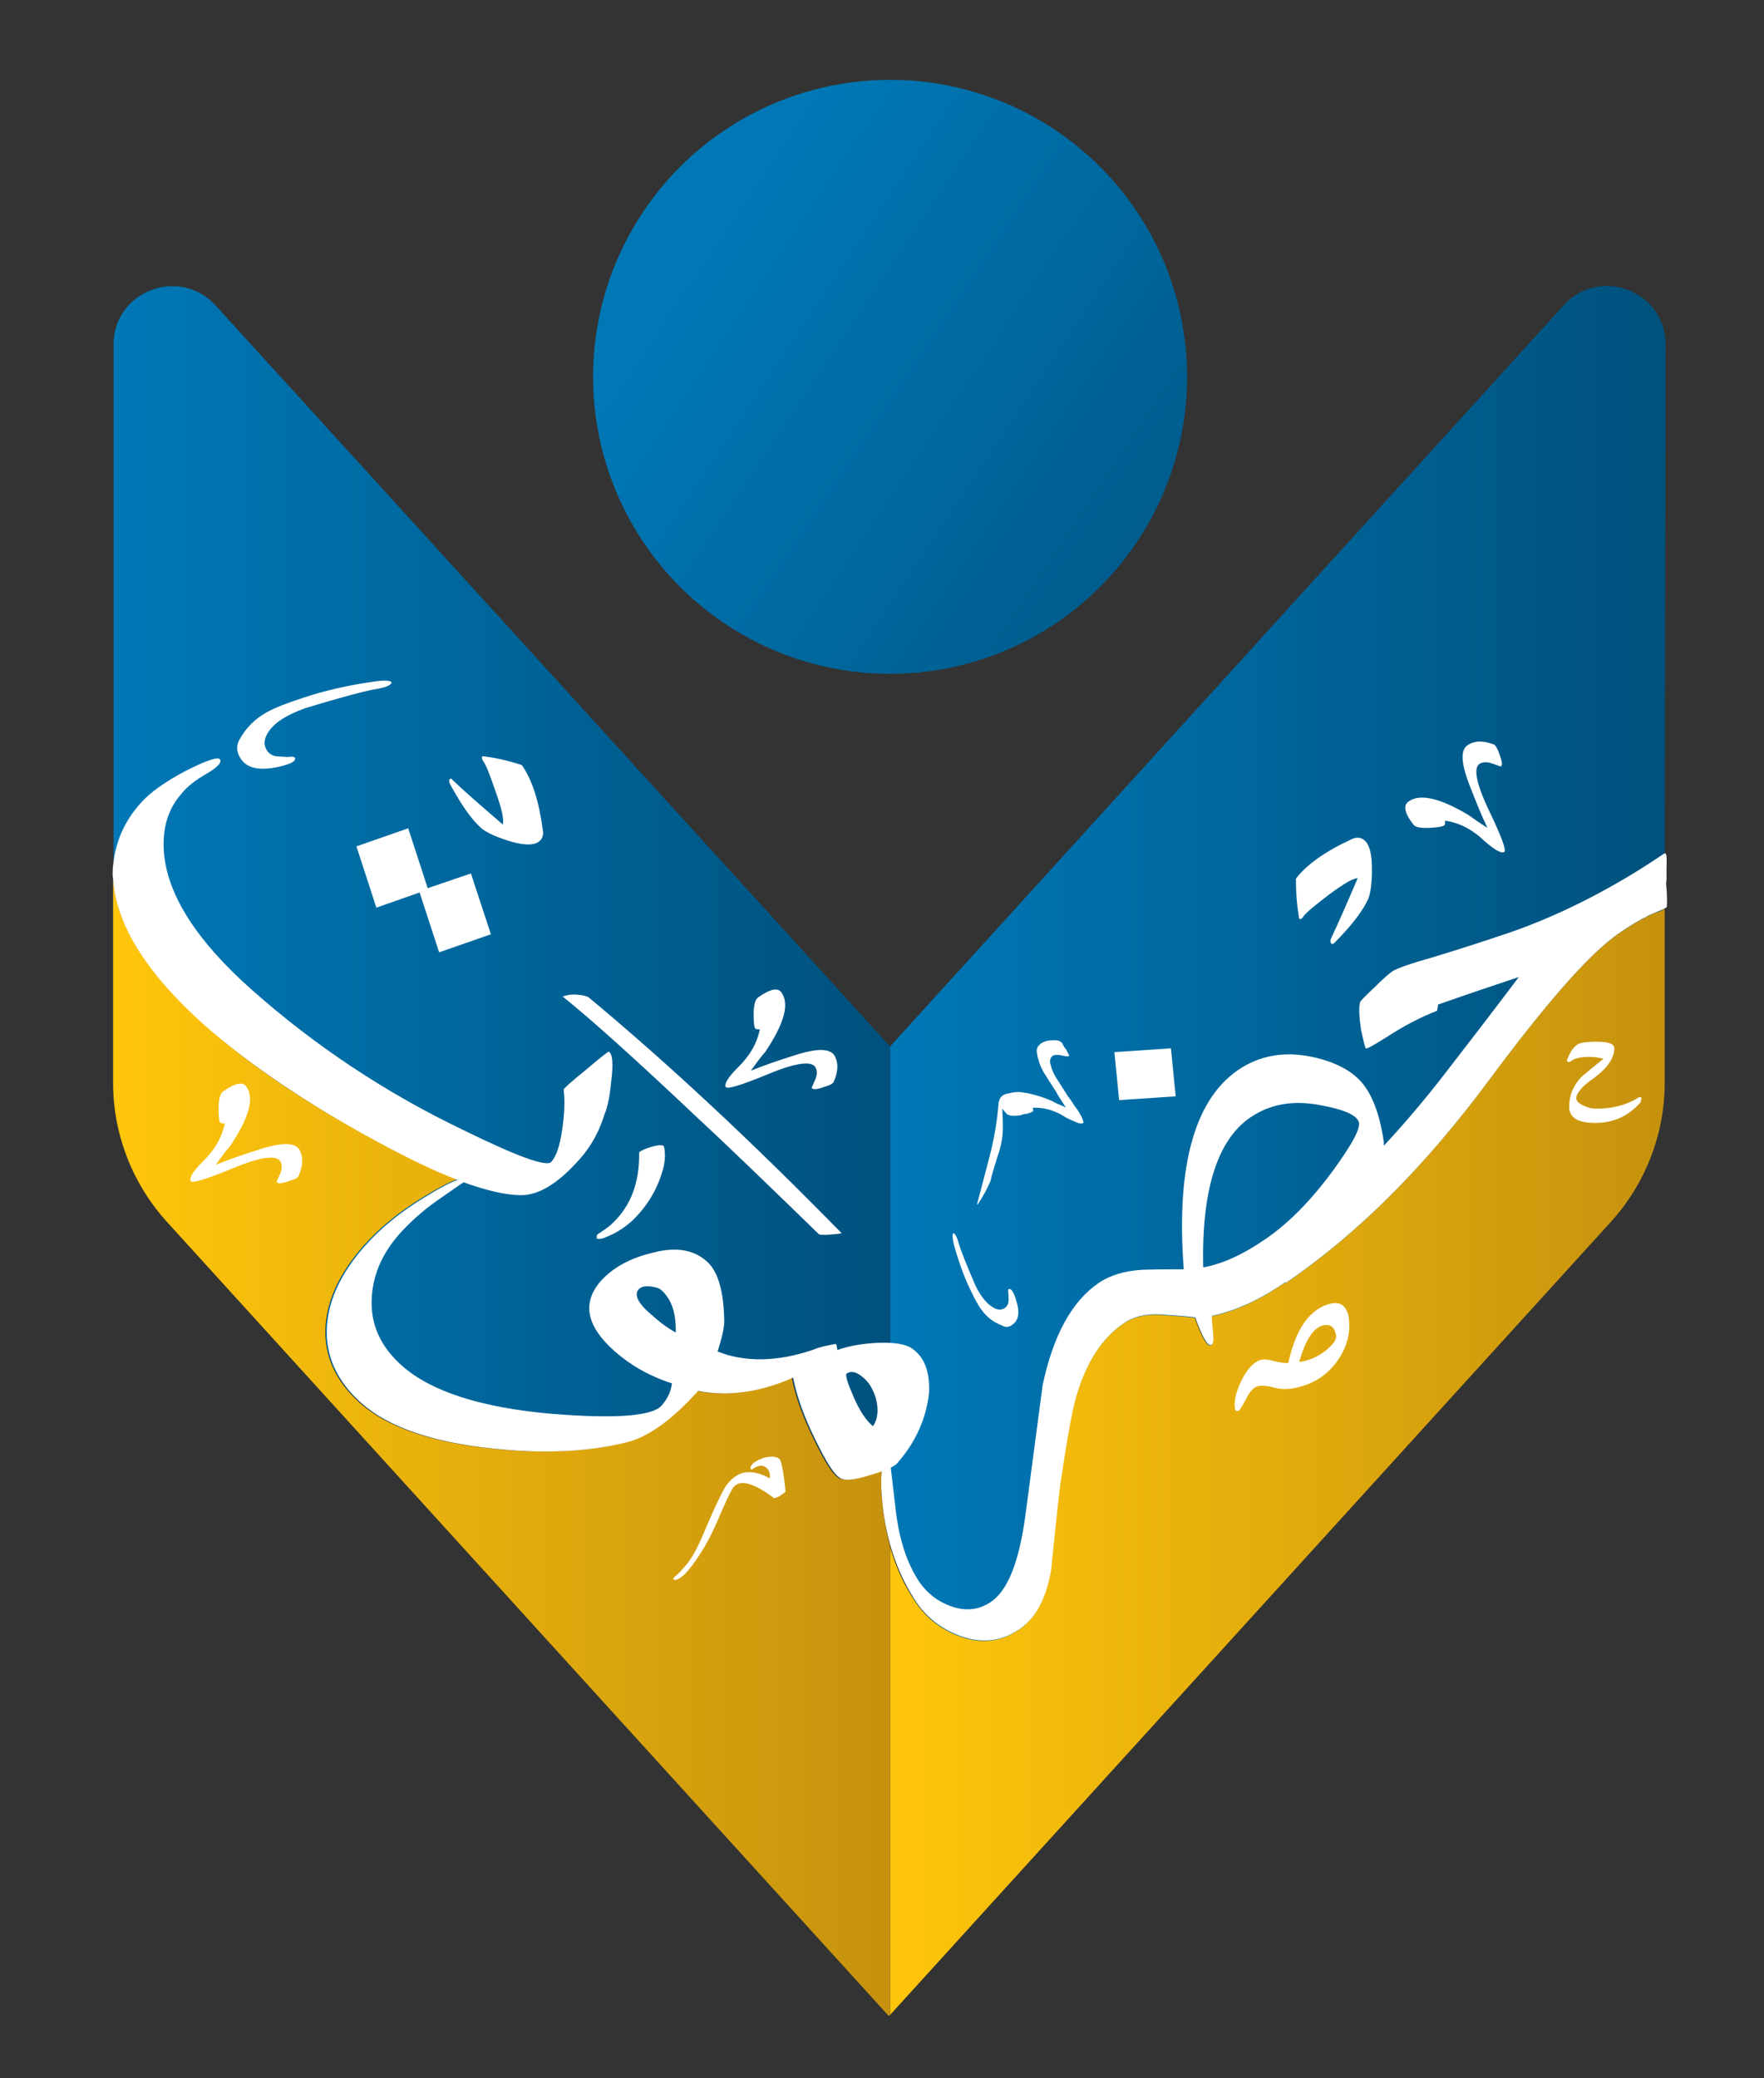 <?xml version="1.0" encoding="utf-8"?>
<!-- Generator: Adobe Illustrator 19.0.0, SVG Export Plug-In . SVG Version: 6.00 Build 0)  -->
<svg version="1.1" id="Layer_1" xmlns="http://www.w3.org/2000/svg" xmlns:xlink="http://www.w3.org/1999/xlink" x="0px" y="0px"
	 viewBox="0 0 371.2 437.3" style="enable-background:new 0 0 371.2 437.3;" xml:space="preserve">
<rect x="0" y="0" width="371.2" height="437.3" fill="#333333" stroke="none"/>
<style type="text/css">
	.st0{fill:url(#XMLID_54_);}
	.st1{fill:url(#XMLID_55_);}
	.st2{fill:#FFFFFF;}
	.st3{fill:url(#XMLID_56_);}
	.st4{fill:url(#XMLID_57_);}
	.st5{fill:url(#XMLID_58_);}
</style>
<g id="XMLID_627_">
	<linearGradient id="XMLID_54_" gradientUnits="userSpaceOnUse" x1="147.998" y1="53.079" x2="277.095" y2="139.316">
		<stop  offset="0" style="stop-color:#0078B6"/>
		<stop  offset="1" style="stop-color:#00517D"/>
	</linearGradient>
	<circle id="XMLID_661_" class="st0" cx="187.3" cy="79.3" r="62.5"/>
	<g id="XMLID_628_">
		<linearGradient id="XMLID_55_" gradientUnits="userSpaceOnUse" x1="187.334" y1="202.692" x2="350.547" y2="202.692">
			<stop  offset="0" style="stop-color:#0078B6"/>
			<stop  offset="1" style="stop-color:#00517D"/>
		</linearGradient>
		<path id="XMLID_660_" class="st1" d="M350.5,72.5l-0.2,118.8c-0.4,0.3-0.8,0.5-1.8,0.9c-1.2,0.5-1.9,0.8-2.1,1
			c-0.4,0.2-0.7,0.4-1,0.5c-0.5,0.2-0.9,0.5-1.4,0.8c-0.9,0.6-2.2,1.3-3.5,2.3c-0.1,0-0.2,0.1-0.3,0.2c-1.4,1.1-3,2.4-4.7,4
			c-5.8,5.6-13.1,14.4-22,26.4c-13.3,18.1-27.6,32.4-42.9,42.8l0-0.2c-5.5,3.7-10.6,6.1-15.5,7.1c0,0.6,0.1,1.9,0.3,3.9
			c0.1,1.3,0,2-0.4,2.2c-0.8,0.4-1.9-1.6-3.4-5.8c-2.4-0.2-4.8-0.4-7.1-0.6c-3.2-0.3-5.8,0.4-8,1.9c-4.5,3-7.8,8.1-9.9,15.3
			c-0.9,3-2.1,9.3-3.4,18.7c-0.7,5.9-1.3,11.9-1.9,17.8c-1,6-3.1,10.1-6.5,12.4c-3.8,2.6-8,3.1-12.5,1.6c-3.9-1.4-7-3.7-9.4-7.2
			c-2.5-3.7-4.4-7.9-5.6-12.5V220.2h0l141.8-156C336.7,55.9,350.5,61.3,350.5,72.5z"/>
		<path id="XMLID_659_" class="st2" d="M213.1,278.7c1.4-1,1.5-2.8,0.6-5.5c-0.5-1.5-1-2.2-1.5-1.9c-0.1,0.1-0.1,0.4,0,0.9
			c0,0.8,0.1,1.3,0,1.7c0,0.5-0.3,1-0.7,1.3c-0.7,0.5-1.5,0.5-2.4,0c-1.3-0.7-2.6-2.2-3.8-4.6c-1.9-4.4-3.1-7.4-3.6-9.1
			c-0.2-0.8-0.5-1.4-0.7-1.7c-0.1-0.2-0.3-0.3-0.4-0.3c-0.2,0.2-0.2,0.9,0.1,2.3c1,3.6,2.1,6.7,3.3,9.2c1,2.1,1.8,3.7,2.6,4.7
			c1.1,1.5,2.4,2.5,4.2,3.2C211.6,279.4,212.4,279.3,213.1,278.7z"/>
		<linearGradient id="XMLID_56_" gradientUnits="userSpaceOnUse" x1="187.334" y1="307.576" x2="350.32" y2="307.576">
			<stop  offset="0" style="stop-color:#FFC60B"/>
			<stop  offset="1" style="stop-color:#C6920E"/>
		</linearGradient>
		<path id="XMLID_658_" class="st3" d="M350.3,191.2v36.7c0,10.8-4.1,21.3-11.4,29.3L187.3,424v-98.5c1.2,4.3,3,8.2,5.4,11.7
			c2.3,3.4,5.5,5.8,9.4,7.2c4.5,1.6,8.7,1.1,12.5-1.6c3.3-2.3,5.5-6.4,6.5-12.4c0.6-5.9,1.2-11.9,1.9-17.8
			c1.4-9.4,2.5-15.7,3.4-18.7c2.1-7.2,5.4-12.2,9.9-15.3c2.2-1.5,4.8-2.1,8-1.9c2.3,0.2,4.7,0.3,7.1,0.6c1.5,4.2,2.7,6.2,3.4,5.8
			c0.4-0.2,0.5-0.9,0.4-2.2c-0.2-2-0.3-3.3-0.3-3.9c4.8-1,10-3.3,15.5-7.1l0,0.2c15.3-10.4,29.5-24.7,42.9-42.8
			c8.9-12,16.2-20.8,22-26.4c1.7-1.6,3.3-3,4.7-4c0.1-0.1,0.2-0.2,0.3-0.2c1.3-1,2.6-1.7,3.5-2.3c0.5-0.3,0.9-0.5,1.4-0.8
			c0.3-0.2,0.6-0.3,1-0.5c0.2-0.2,0.9-0.5,2.1-1C349.3,191.8,349.9,191.5,350.3,191.2z"/>
		<linearGradient id="XMLID_57_" gradientUnits="userSpaceOnUse" x1="23.893" y1="304.584" x2="187.334" y2="304.584">
			<stop  offset="0" style="stop-color:#FFC60B"/>
			<stop  offset="1" style="stop-color:#C6920E"/>
		</linearGradient>
		<path id="XMLID_657_" class="st4" d="M187.3,325.4V424l-0.2,0.2v-0.1l-0.1,0.1l-151.8-167c-7.3-8-11.4-18.5-11.4-29.3V185
			c0.7,9.7,7.2,19.9,19.3,30.7c9.4,8.4,21.2,16.4,35.3,23.9c6.9,3.8,12.8,6.7,17.9,8.6c-1.5,0.4-4.3,1.9-7.5,3.9
			c-4.9,3-9.1,6.4-12.5,10.3c-4.8,5.5-7.4,11-7.8,16.6c-0.4,6.1,2,11.6,7.3,16.3c5.7,5,14.8,8.2,27.5,9.5
			c10.9,1.2,20.3,0.7,28.3-1.3c4.5-1.1,9.5-4.7,15-10.8c6.3,1.2,13,0.3,20-2.8c0.8,4.1,2.4,8.5,4.8,13.3c2.1,4.3,3.7,6.9,4.9,7.7
			c0.9,0.8,3.1,0.6,6.5-0.5c1.1-0.3,2-0.6,2.8-0.9c-0.3,1.8-0.2,4.7,0.3,8.8C186.2,320.7,186.7,323.2,187.3,325.4z"/>
		<linearGradient id="XMLID_58_" gradientUnits="userSpaceOnUse" x1="24.12" y1="192.387" x2="187.334" y2="192.387">
			<stop  offset="0" style="stop-color:#0078B6"/>
			<stop  offset="1" style="stop-color:#00517D"/>
		</linearGradient>
		<path id="XMLID_656_" class="st5" d="M187.3,220.2v104.4c-0.6-2-1-4.2-1.3-6.4c-0.5-4.1-0.6-7-0.3-8.8c-0.8,0.3-1.7,0.6-2.8,0.9
			c-3.4,1.1-5.6,1.3-6.5,0.5c-1.2-0.8-2.8-3.4-4.9-7.7c-2.4-4.8-4-9.2-4.8-13.3c-7,3.1-13.7,4-20,2.8c-5.4,6-10.4,9.6-15,10.8
			c-7.9,2-17.3,2.5-28.3,1.3c-12.6-1.3-21.8-4.4-27.5-9.5c-5.3-4.7-7.8-10.2-7.3-16.3c0.4-5.6,3-11.1,7.8-16.6
			c3.4-3.9,7.6-7.3,12.5-10.3c3.3-2,6.1-3.5,7.5-3.9c-5-1.9-11-4.8-17.9-8.6c-14-7.6-25.8-15.6-35.3-23.9
			c-12.1-10.8-18.6-21-19.3-30.7V72.5c0-11.2,13.8-16.5,21.4-8.3L187.3,220.2L187.3,220.2z"/>
		<polygon id="XMLID_655_" class="st2" points="235.5,231.5 247.4,230.7 246.4,220.6 234.5,221.4 		"/>
		<g id="XMLID_644_">
			<path id="XMLID_651_" class="st2" d="M350.6,186c0-0.4,0.1-0.8,0.1-1.1c-0.1-2.6,0.2-4.8-0.2-5.3c0,0-0.1,0-0.3,0
				c-10.1,6.9-21.6,12.9-32.7,16.7c-3.6,1.2-8.9,3-16.2,5.2c-4.6,1.3-7.4,2.3-8.3,2.9c-0.6,0.4-1.9,1.5-3.8,3.4c-2,1.9-3,2.9-3,3.1
				c-0.3,1.1-0.2,3,0.2,5.8c0.5,2.3,0.8,3.6,1,3.9c0.1,0.2,1.6-0.6,4.3-2.3c3.5-2.3,7.1-4.2,10.7-5.6c0.1-0.5,0.2-1,0.2-1.3
				c6.2-2.2,11.9-4.1,17-5.8c-5.1,6.8-10.2,13.4-15.3,20c-4.7,6.1-9.1,11.2-13.1,15.5c0-0.3,0-0.5,0-0.8c-0.7-4.8-1.9-8.6-3.8-11.4
				c-2-3-5.5-5.1-10.4-6.3c-5.8-1.4-11-0.8-15.6,2c-9.8,6-14,20.2-12.3,42.5c-3,0-5.9,0-8.7,0.1c-3.6,0.2-6.7,1.1-9.1,2.7
				c-5.8,3.9-9.7,11.2-11.9,21.6c-1.2,9-2.4,18.1-3.6,27.2c-1.3,9.8-3.7,16-7.3,18.4c-2.5,1.7-5.3,2-8.4,0.9c-2.8-1-4.9-2.7-6.5-4.9
				c-2.8-4.1-4.5-9.4-5.2-16.1c-0.5-4.1-0.8-7-1-8.5c-0.2-0.9-0.3-1.4-0.3-1.4c-0.8,0-1.2,0.8-1.5,2.3c-0.3,1.8-0.2,4.7,0.3,8.8
				c1,7.2,3.3,13.5,6.9,18.9c2.3,3.4,5.5,5.8,9.4,7.2c4.5,1.6,8.7,1.1,12.5-1.6c3.3-2.3,5.5-6.4,6.5-12.4c0.6-5.9,1.2-11.9,1.9-17.8
				c1.4-9.4,2.5-15.7,3.4-18.7c2.1-7.2,5.4-12.2,9.9-15.3c2.2-1.5,4.8-2.1,8-1.9c2.3,0.2,4.7,0.3,7.1,0.6c1.5,4.2,2.7,6.2,3.4,5.8
				c0.4-0.2,0.5-0.9,0.4-2.2c-0.2-2-0.3-3.3-0.3-3.9c4.8-1,10-3.3,15.5-7.1l0,0.2c15.3-10.4,29.5-24.7,42.9-42.8
				c8.9-12,16.2-20.8,22-26.4c1.7-1.6,3.3-3,4.7-4c0.1-0.1,0.2-0.2,0.3-0.2c1.3-1,2.6-1.7,3.5-2.3c0.5-0.3,0.9-0.5,1.4-0.8
				c0.3-0.2,0.6-0.3,1-0.5c0.2-0.2,0.9-0.5,2.1-1c1-0.4,1.7-0.7,2-0.9c0.1,0,0.2-0.1,0.3-0.2C350.8,190.9,350.9,189.2,350.6,186z
				 M280.6,246.2c-4.7,6.4-9.4,11.2-14.4,14.6c-4.8,3.3-9.1,5.2-13,5.9c-0.4-16.8,3.2-27.5,10.6-32c4-2.5,8.8-3.2,14.2-2.1
				c4.5,0.8,7.1,1.9,7.8,3.2C286.6,237,284.8,240.4,280.6,246.2z"/>
			<path id="XMLID_646_" class="st2" d="M192.1,283.9c-1.4-1.1-4.1-1.5-7.9-1.3c-3.2,0.2-5.9,0.7-8,1.5c-0.1-0.8-0.2-1.2-0.3-1.3
				c-1.7,0.3-3.3,0.6-4.7,1.2c-7.6,2.6-14.4,2.7-20.2,0.4c0.9-2.8,1.4-4.9,1.4-6.4c-0.1-6.3-1.3-10.5-3.7-12.6
				c-2.8-2.5-6.7-3.1-11.7-1.7c-4.5,1.1-8.1,3.1-10.6,5.9c-4,4.6-3,9.5,3,14.8c3.3,2.9,7.3,5.2,12,6.7c-0.2,1.7-0.9,3.2-2.2,4.7
				c-2,2.2-9.7,2.8-23.2,1.7c-14.8-1.3-25.3-4.7-31.4-10.1c-4.4-3.9-6.5-8.4-6.4-13.6c0.1-5.2,2.1-9.9,5.9-14.2
				c2.3-2.5,4.8-4.8,7.8-6.9c2.9-2,5.4-3.8,5.5-3.8c0.1-0.1,0.2-0.2,0.2-0.3c0.1-0.1,0.1-0.2,0-0.3c-0.2-0.2-0.5-0.2-1-0.1
				c0,0,0,0,0,0c-1.5,0.4-4.3,1.9-7.5,3.9c-4.9,3-9.1,6.4-12.5,10.3c-4.8,5.5-7.4,11-7.8,16.6c-0.4,6.1,2,11.6,7.3,16.3
				c5.7,5,14.8,8.2,27.5,9.5c10.9,1.2,20.3,0.7,28.3-1.3c4.5-1.1,9.5-4.7,15-10.8c6.3,1.2,13,0.3,20-2.8c0.8,4.1,2.4,8.5,4.8,13.3
				c2.1,4.3,3.7,6.9,4.9,7.7c0.9,0.8,3.1,0.6,6.5-0.5c1.1-0.3,2-0.6,2.8-0.9c0.7-0.3,1.3-0.6,1.8-0.8c0.5-0.3,0.9-0.5,1.1-0.8
				c3.8-4.3,6.1-9.3,6.7-14.8C195.7,288.8,194.6,285.7,192.1,283.9z M136.9,276.5c-2.7-2.3-3.5-4.1-2.5-5.2c0.5-0.5,1.2-0.7,2.4-0.6
				c1.1,0.1,2,0.4,2.4,0.8c2.1,1.9,3.1,4.8,3,8.9C140.5,279.5,138.8,278.2,136.9,276.5z M183.7,300.1c-1.4-1.1-2.8-3.2-4.1-6.2
				c-1.3-3-1.8-4.6-1.4-4.9c1-0.6,2.2-0.3,3.7,1.1c1,0.9,1.8,2.2,2.4,4.1C184.9,296.5,184.8,298.5,183.7,300.1z"/>
			<path id="XMLID_645_" class="st2" d="M128.6,227.7c-0.3,3.2-0.8,5.5-1.4,6.8c-1.1,3.6-2.8,6.7-5.2,9.4c-4.5,5.1-8.6,7.6-12.3,7.6
				c-3.1,0-7.2-0.9-12.4-2.8c-0.3-0.2-0.6-0.3-1-0.4c0,0,0,0,0,0c-5-1.9-11-4.8-17.9-8.6c-14-7.6-25.8-15.6-35.3-23.9
				c-12.1-10.8-18.6-21-19.3-30.7c0-0.3-0.1-0.6-0.1-0.9c0-0.7,0-1.4,0.1-2.1c0.5-4.9,2.3-9.2,5.8-13.1c2-2.3,5.2-4.5,9.5-6.8
				c4.4-2.2,6.7-3,7.2-2.4c0.4,0.7-0.6,1.7-2.8,3c-2.3,1.3-4.1,2.7-5.3,4.2c-2.9,3.3-4.1,7.4-3.7,12.5c0.8,9,7,18.6,18.5,28.8
				c13.2,11.7,28,21.6,44.5,29.5c11.4,5.6,17.5,7.8,18.5,6.7c1.1-1.2,1.8-3.4,2.3-6.8s0.6-6.2,0.3-8.4c0-0.2,1.5-1.6,4.6-4.1
				c3.1-2.6,4.7-3.9,4.9-3.9C128.9,221.7,129.1,223.9,128.6,227.7z"/>
		</g>
		<polygon id="XMLID_643_" class="st2" points="90,186.9 85.9,174.3 75,178.1 79.2,191 88.3,187.8 92.4,200.4 103.3,196.6 
			99.1,183.8 		"/>
		<path id="XMLID_640_" class="st2" d="M280.1,274.3c-4.4,1-7.4,5.2-9,12.5c-0.9,0.1-1.9-0.1-3-0.4c-1.1-0.3-2-0.4-2.6-0.3
			c-1.6,0.4-3.1,1.9-4.4,4.7c-1.1,2.4-1.5,4.3-1.2,5.7c0.1,0.4,0.3,0.5,0.7,0.4c0.2-0.1,0.8-0.9,1.6-2.5c0.8-1.6,1.6-2.5,2.5-2.7
			c0.9-0.2,2-0.1,3.5,0.3c1.4,0.4,3,0.4,4.6,0c4.1-0.9,7.1-3.1,9.2-6.5c1.8-3,2.3-5.9,1.7-8.9C283.1,274.7,282,273.9,280.1,274.3z
			 M279.1,284.1c-1.6,1.3-3.5,2.2-5.7,2.5c1.3-4.7,3-7.2,5-7.7c1.5-0.3,2.4,0.3,2.7,1.9C281.4,281.7,280.7,282.8,279.1,284.1z"/>
		<path id="XMLID_639_" class="st2" d="M164.9,310.5c-0.3-2.1-0.6-3.3-0.9-3.5c-0.7-0.6-1.9-0.6-3.4-0.2c-1.2,0.5-2,0.9-2.3,1.3
			c-0.4,0.5-0.5,0.9-0.2,1.1c0.1,0.1,0.3-0.1,0.8-0.4c0.9-0.5,1.7-0.5,2.3,0c0.6,0.5,0.9,1.2,0.8,2.3c-1.8-1-3.4-1.4-4.6-1.3
			c-1.6,0-3.1,0.9-4.5,2.7c-0.7,0.9-2.4,4.4-4.9,10.3c-1.2,2.9-2.4,5.1-3.6,6.5c-1.2,1.4-1.9,2.1-2.2,2.3c-0.5,0.4-0.6,0.6-0.4,0.8
			c0.1,0.1,0.3,0.1,0.6,0c0.9-0.3,1.9-1.2,3.1-2.8c2.1-2.7,3.9-5.9,5.5-9.6c1.4-3.3,2.4-5.5,3-6.5c0.6-1.2,1.7-1.7,3.3-1.3
			c1.6,0.4,3.4,1.4,5.5,3c0.1,0.1,0.6,0,1.3-0.4c0.6-0.4,1-0.7,1.2-0.9C165.3,313.8,165.2,312.6,164.9,310.5z"/>
		<path id="XMLID_638_" class="st2" d="M300.9,174.2c1.8-0.1,2.9-0.3,3.1-0.6c0.1-0.3,0.1-0.6,0.1-0.9c2.9,0.4,5.7,1.8,8.3,4.3
			c2.2,1.9,3.5,2.6,4.1,2.3c0.6-0.2-0.5-3.2-3.2-8.8c-2.7-5.7-3.3-9-1.9-9.8c0.7-0.4,1.6-0.4,2.7,0c1.1,0.4,1.7,0.6,1.7,0.6
			c0.4-0.3,0.3-1-0.2-2.4c-0.5-1.4-0.9-2.2-1.4-2.3c-2.2-0.8-3.9-0.7-5.2,0.1c-1.8,1-1.6,4,0.5,9.2c1.1,2.8,2.2,5.6,3.5,8.3
			c-1.6-1-2.9-1.9-4-2.7c-6-3.6-10.2-4.5-12.5-2.9c-1.3,0.8-1,2.5,1,5C297.9,174.1,299.1,174.3,300.9,174.2z"/>
		<path id="XMLID_637_" class="st2" d="M158.6,213.4c0,1.8,0.1,2.9,0.4,3.1c0.3,0.1,0.6,0.1,0.9,0.1c-0.6,2.9-2.1,5.6-4.7,8.1
			c-2,2-2.8,3.4-2.5,4c0.2,0.6,3.2-0.3,9-2.7c5.8-2.4,9.1-2.8,9.9-1.4c0.4,0.7,0.4,1.6-0.1,2.7c-0.5,1.1-0.7,1.6-0.7,1.6
			c0.2,0.4,1,0.4,2.4-0.1c1.4-0.4,2.2-0.8,2.3-1.3c0.9-2.1,0.9-3.8,0.2-5.2c-0.9-1.8-3.9-1.8-9.2,0c-2.9,0.9-5.7,1.9-8.5,3
			c1.1-1.5,2-2.8,3-3.9c3.9-5.8,5.1-9.9,3.6-12.3c-0.7-1.4-2.4-1.1-5.1,0.8C158.9,210.4,158.6,211.5,158.6,213.4z"/>
		<path id="XMLID_636_" class="st2" d="M46,233.2c0,1.8,0.1,2.9,0.4,3.1c0.3,0.1,0.6,0.1,0.9,0.1c-0.6,2.9-2.1,5.6-4.7,8.1
			c-2,2-2.8,3.4-2.5,4c0.2,0.6,3.2-0.3,9-2.7s9.1-2.8,9.9-1.4c0.4,0.7,0.4,1.6-0.1,2.7c-0.5,1.1-0.7,1.6-0.7,1.6
			c0.2,0.4,1,0.4,2.4-0.1c1.4-0.4,2.2-0.8,2.3-1.3c0.9-2.1,0.9-3.8,0.2-5.2c-0.9-1.8-3.9-1.8-9.2,0c-2.9,0.9-5.7,1.9-8.5,3
			c1.1-1.5,2-2.8,3-3.9c3.9-5.8,5.1-9.9,3.6-12.3c-0.7-1.4-2.4-1.1-5.1,0.8C46.3,230.2,46,231.4,46,233.2z"/>
		<path id="XMLID_635_" class="st2" d="M172.2,259.6c0.2,0.3,1,0.3,2.4,0.2c1.4-0.1,2.2-0.2,2.5-0.3c-18.8-19.2-36.6-35.8-53.2-49.6
			c-0.4-0.3-1.3-0.5-2.5-0.6c-1.2-0.1-2.2,0.1-3,0.4c6,4.8,15.1,13,27.5,24.7C152.6,240.6,161.3,249,172.2,259.6z"/>
		<path id="XMLID_634_" class="st2" d="M280.2,198.6c0.2,0.1,0.4,0,0.7-0.3c3.6-3.6,5.9-6.7,7-9.1c0.5-1.2,0.8-3.3,0.8-6.2
			c0-2.9-0.4-4.9-1.3-5.9c-0.8-0.9-1.9-1.1-3.2-0.4c-5.4,2.5-9.3,5.3-11.5,8.2c0,2.9,0.2,5.5,0.6,7.9c0,0.5,0.2,0.7,0.4,0.6
			c0.2-0.1,0.4-0.2,0.6-0.6c0.6-0.8,2.3-2.2,5.3-4.5c3.1-2.3,5.1-3.5,6.1-3.5c-2.3,5.4-4.2,9.7-5.7,12.9
			C279.9,198.2,280,198.4,280.2,198.6z"/>
		<path id="XMLID_633_" class="st2" d="M94.6,164c-0.1,0.2-0.1,0.4,0,0.8c2.4,4.5,4.6,7.6,6.6,9.4c1,0.9,2.9,1.8,5.7,2.7
			c2.8,0.9,4.8,1,6,0.5c1.1-0.5,1.6-1.5,1.3-2.9c-0.8-5.9-2.2-10.4-4.4-13.5c-2.7-0.9-5.3-1.5-7.7-1.8c-0.5-0.1-0.7-0.1-0.7,0.2
			c0,0.2,0.1,0.5,0.3,0.8c0.6,0.8,1.4,2.9,2.6,6.4c1.3,3.6,1.8,5.9,1.5,6.9c-4.4-3.8-8-6.9-10.6-9.4C95.1,163.8,94.8,163.8,94.6,164
			z"/>
		<path id="XMLID_632_" class="st2" d="M128.9,257.4c-0.8,0.8-1.9,1.5-3.1,2.3c-0.2,0.2-0.3,0.4-0.2,0.5c0,0.2,0,0.3-0.1,0.4
			c0.6,0.2,1.3,0.1,2.3-0.4c1.8-0.7,3.5-1.8,5.1-3.2c3.4-3.2,5.7-7.1,6.8-11.7c0.3-1.6,0.3-2.9,0-4.1c-0.3-0.3-1.1-0.3-2.5,0.1
			c-1.4,0.4-2.3,0.8-2.7,1.2C134.6,248.9,132.7,253.8,128.9,257.4z"/>
		<path id="XMLID_631_" class="st2" d="M209.9,243.4c0.6-1.7,1-3.4,1.1-5c0.1-1.7,0-3.4-0.1-5.1c0.2,0.2,0.4,0.5,0.6,0.7
			c0.2,0.3,0.4,0.5,0.7,0.6c0.4,0.2,0.8,0.2,1.3,0.2s0.9-0.1,1.2-0.1c0.2-0.1,0.4-0.1,0.6-0.2c0.2-0.1,0.4-0.1,0.7-0.1
			c0.2-0.1,0.4-0.1,0.7-0.2c0.2-0.1,0.4-0.2,0.6-0.3c0.1-0.1,0.2-0.3,0.1-0.4c-0.1-0.2-0.1-0.3,0-0.4c0,0,0.2,0,0.6,0
			c1.5,0,3.1,0.4,4.6,1.1c0.5,0.2,0.9,0.5,1.3,0.7c0.4,0.3,0.9,0.5,1.3,0.7c0.5,0.2,0.9,0.4,1.4,0.6c0.5,0.2,0.9,0.3,1.2,0.2
			l0.2-0.2c-0.1-0.5-0.3-1.1-0.7-1.7c-0.3-0.6-0.7-1.2-1.2-1.8c-0.3-0.5-0.6-1-1-1.5c-0.4-0.5-0.7-1-1-1.5c-0.6-0.9-1.1-1.8-1.8-2.8
			c-0.6-1-1-1.9-1.2-2.8c-0.2-0.5-0.2-1.1,0.1-1.6c0.2-0.3,0.5-0.5,0.9-0.5c0.4,0,0.7,0,0.9,0c0.2,0.1,0.3,0.1,0.4,0.1
			c0.1,0,0.2,0,0.4,0.1c0.1,0,0.3,0,0.5,0.1c0.2,0,0.4,0,0.5,0c0.2-0.1,0.2-0.3,0-0.6c-0.2-0.3-0.3-0.6-0.4-0.8
			c-0.3-0.3-0.6-0.8-0.9-1.4l-0.1-0.1c-0.2-0.2-0.4-0.3-0.6-0.4c-0.2,0-0.5-0.1-0.7-0.1c-0.5,0-1.1,0-1.6,0.1
			c-0.5,0.1-1,0.3-1.5,0.6l-0.4,0.4c-0.4,0.4-0.5,1-0.4,1.6c0.1,0.6,0.2,1.1,0.4,1.6c0.2,0.9,0.7,2,1.5,3.2c0.7,1.1,1.4,2.2,2.1,3.3
			c0.6,1.1,1.3,2.1,2,3.2c0,0.1,0,0.2-0.1,0.1l-0.1-0.1c-1-0.4-1.9-0.8-2.6-1.2c-0.9-0.4-1.9-0.8-3-1.1c-1-0.3-2.1-0.6-3.1-0.7
			c-1-0.2-2-0.1-3.1,0.2c-0.3,0-0.7,0.2-1,0.3c-0.3,0.2-0.6,0.4-0.8,0.8c-0.1,0.2-0.1,0.4-0.2,0.6s-0.1,0.5-0.1,0.7
			c-0.3,3.6-0.9,7.1-1.8,10.6c-0.9,3.5-1.8,6.9-2.7,10.3l0.1,0.1c1.1-1.6,2-3.3,2.7-4.9C208.8,246.8,209.4,245.1,209.9,243.4z"/>
		<path id="XMLID_630_" class="st2" d="M79.1,145c1.3-0.2,2.3-0.5,2.8-0.8c0.3-0.2,0.5-0.4,0.5-0.6c-0.2-0.4-1.4-0.5-3.5-0.2
			c-5.8,0.8-10.8,2-15,3.4c-3.4,1.1-6,2.1-7.8,3.1c-2.5,1.4-4.4,3.3-5.8,5.9c-0.6,1.2-0.5,2.4,0.2,3.6c1.3,2.3,4.1,2.9,8.4,1.9
			c2.5-0.6,3.5-1.2,3.1-1.9c-0.1-0.2-0.6-0.2-1.5-0.1c-1.2-0.1-2.1-0.1-2.6-0.2c-0.8-0.2-1.4-0.6-1.8-1.3c-0.7-1.2-0.5-2.5,0.4-3.8
			c1.3-2,3.9-3.6,7.8-5C71.5,146.8,76.4,145.5,79.1,145z"/>
		<path id="XMLID_629_" class="st2" d="M345.3,230.9c-0.2-0.1-0.5,0-0.9,0.3c-2.4,1.4-5.2,2.1-8.5,2.1c-0.9,0-1.8-0.2-2.8-0.7
			c-1-0.5-1.4-1-1.4-1.5c0-1.1,1.3-2.6,3.8-4.3c2.8-2.1,4.2-4.2,4.2-6.2c0-1-1.3-1.4-3.9-1.4c-1.8,0-3.1,0.2-3.7,0.5
			c-0.9,0.5-1.6,1.5-2.2,3c-0.2,0.4-0.2,0.6,0,0.7c0.2,0.2,0.4,0.1,0.7-0.1c0.7-0.6,2-0.9,3.8-0.9c1,0,2,0.1,3,0.4
			c-2.8,2.3-4.3,3.5-4.6,3.8c-1.8,1.9-2.6,4-2.6,6.2c0,2.4,1.8,3.5,5.5,3.5c3.8,0,6.9-1.4,9.5-4.3
			C345.4,231.3,345.5,231,345.3,230.9z"/>
	</g>
</g>
</svg>
